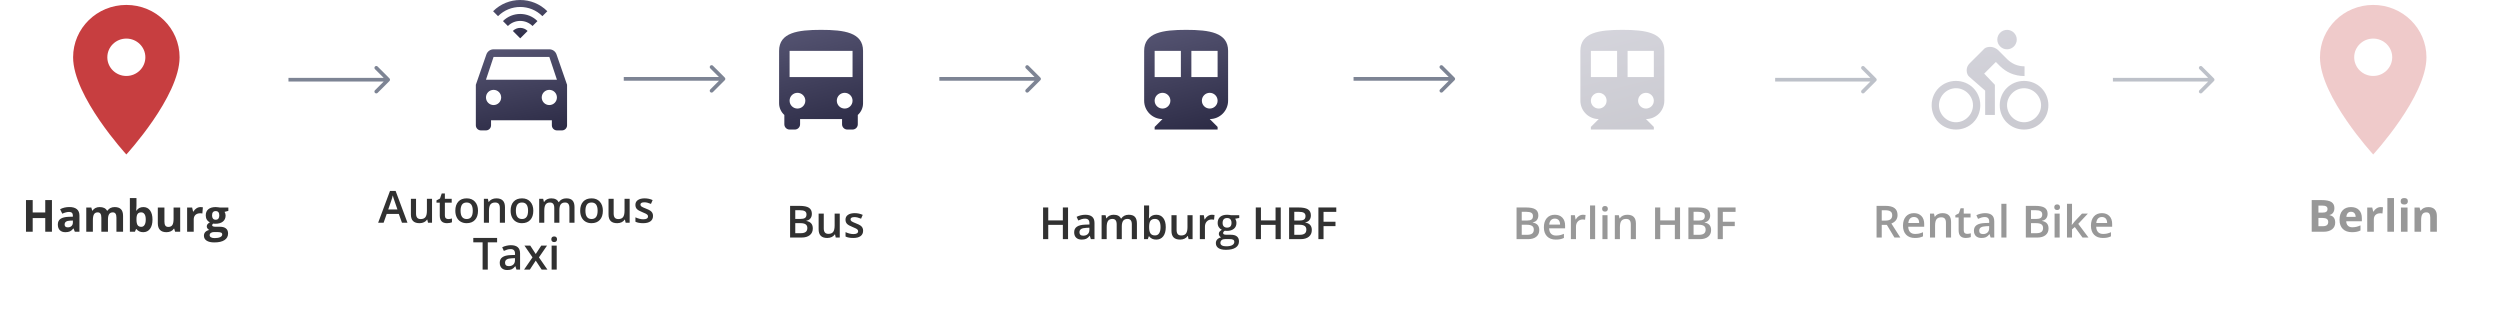 <svg width="1014" height="128" viewBox="0 0 1014 128" fill="none" xmlns="http://www.w3.org/2000/svg">
<g clip-path="url(#clip0)">
<path opacity="0.9" fill-rule="evenodd" clip-rule="evenodd" d="M29.652 23.228C29.652 11.492 39.308 2 51.246 2C63.184 2 72.84 11.492 72.84 23.228C72.84 39.15 51.246 62.652 51.246 62.652C51.246 62.652 29.652 39.15 29.652 23.228ZM43.532 23.229C43.532 27.414 46.987 30.811 51.245 30.811C55.502 30.811 58.957 27.414 58.957 23.229C58.957 19.044 55.502 15.648 51.245 15.648C46.987 15.648 43.532 19.044 43.532 23.229Z" fill="#C12A2C"/>
<path d="M21.068 94H18.352V88.454H13.263V94H10.539V81.15H13.263V86.186H18.352V81.15H21.068V94ZM30.349 94L29.831 92.664H29.76C29.309 93.232 28.843 93.628 28.363 93.851C27.888 94.067 27.267 94.176 26.5 94.176C25.556 94.176 24.812 93.906 24.267 93.367C23.728 92.828 23.459 92.061 23.459 91.064C23.459 90.022 23.822 89.254 24.548 88.762C25.281 88.264 26.382 87.988 27.853 87.936L29.558 87.883V87.452C29.558 86.456 29.048 85.958 28.029 85.958C27.244 85.958 26.321 86.195 25.26 86.67L24.373 84.859C25.503 84.268 26.757 83.972 28.134 83.972C29.453 83.972 30.463 84.259 31.167 84.833C31.87 85.407 32.221 86.28 32.221 87.452V94H30.349ZM29.558 89.447L28.521 89.482C27.742 89.506 27.162 89.647 26.781 89.904C26.4 90.162 26.209 90.555 26.209 91.082C26.209 91.838 26.643 92.216 27.51 92.216C28.131 92.216 28.627 92.037 28.996 91.68C29.371 91.322 29.558 90.848 29.558 90.256V89.447ZM43.788 94H41.107V88.261C41.107 87.552 40.987 87.022 40.747 86.67C40.512 86.312 40.14 86.134 39.63 86.134C38.945 86.134 38.447 86.386 38.136 86.89C37.826 87.394 37.67 88.223 37.67 89.377V94H34.99V84.174H37.038L37.398 85.431H37.547C37.811 84.98 38.192 84.628 38.69 84.376C39.188 84.118 39.759 83.989 40.404 83.989C41.875 83.989 42.871 84.47 43.392 85.431H43.63C43.893 84.974 44.28 84.619 44.79 84.367C45.305 84.115 45.885 83.989 46.53 83.989C47.643 83.989 48.484 84.276 49.052 84.851C49.627 85.419 49.914 86.333 49.914 87.593V94H47.224V88.261C47.224 87.552 47.104 87.022 46.864 86.67C46.63 86.312 46.257 86.134 45.748 86.134C45.091 86.134 44.599 86.368 44.271 86.837C43.949 87.306 43.788 88.05 43.788 89.069V94ZM58.14 83.989C59.3 83.989 60.209 84.443 60.865 85.352C61.521 86.254 61.849 87.493 61.849 89.069C61.849 90.692 61.509 91.949 60.83 92.84C60.156 93.731 59.236 94.176 58.07 94.176C56.916 94.176 56.01 93.757 55.354 92.919H55.169L54.721 94H52.673V80.324H55.354V83.506C55.354 83.91 55.319 84.558 55.249 85.448H55.354C55.981 84.476 56.91 83.989 58.14 83.989ZM57.279 86.134C56.617 86.134 56.133 86.339 55.829 86.749C55.524 87.153 55.366 87.824 55.354 88.762V89.052C55.354 90.106 55.509 90.862 55.82 91.319C56.136 91.776 56.634 92.005 57.314 92.005C57.865 92.005 58.301 91.753 58.624 91.249C58.952 90.739 59.116 90.001 59.116 89.034C59.116 88.067 58.952 87.344 58.624 86.863C58.295 86.377 57.847 86.134 57.279 86.134ZM71.025 94L70.665 92.743H70.524C70.237 93.2 69.83 93.555 69.302 93.807C68.775 94.053 68.174 94.176 67.501 94.176C66.346 94.176 65.476 93.868 64.89 93.253C64.304 92.632 64.011 91.741 64.011 90.581V84.174H66.692V89.913C66.692 90.622 66.818 91.155 67.07 91.513C67.322 91.864 67.723 92.04 68.274 92.04C69.024 92.04 69.566 91.791 69.9 91.293C70.234 90.789 70.401 89.957 70.401 88.797V84.174H73.082V94H71.025ZM81.379 83.989C81.742 83.989 82.043 84.016 82.284 84.068L82.082 86.582C81.865 86.523 81.601 86.494 81.291 86.494C80.435 86.494 79.767 86.714 79.287 87.153C78.812 87.593 78.575 88.208 78.575 88.999V94H75.894V84.174H77.924L78.32 85.826H78.452C78.756 85.275 79.167 84.833 79.682 84.499C80.204 84.159 80.769 83.989 81.379 83.989ZM92.62 84.174V85.536L91.082 85.932C91.363 86.371 91.504 86.863 91.504 87.408C91.504 88.463 91.134 89.286 90.396 89.878C89.664 90.464 88.644 90.757 87.338 90.757L86.854 90.731L86.459 90.686C86.183 90.897 86.046 91.132 86.046 91.39C86.046 91.776 86.538 91.97 87.522 91.97H89.192C90.27 91.97 91.09 92.201 91.653 92.664C92.221 93.127 92.505 93.807 92.505 94.703C92.505 95.852 92.025 96.742 91.064 97.375C90.109 98.008 88.735 98.324 86.942 98.324C85.571 98.324 84.522 98.084 83.796 97.603C83.075 97.129 82.714 96.461 82.714 95.6C82.714 95.008 82.899 94.513 83.268 94.114C83.637 93.716 84.179 93.432 84.894 93.262C84.619 93.144 84.379 92.954 84.173 92.69C83.968 92.421 83.866 92.137 83.866 91.838C83.866 91.463 83.974 91.152 84.191 90.906C84.408 90.654 84.721 90.408 85.131 90.168C84.616 89.945 84.206 89.588 83.901 89.096C83.602 88.603 83.453 88.023 83.453 87.356C83.453 86.283 83.801 85.454 84.499 84.868C85.196 84.282 86.192 83.989 87.487 83.989C87.762 83.989 88.088 84.016 88.463 84.068C88.843 84.115 89.087 84.15 89.192 84.174H92.62ZM85.035 95.389C85.035 95.758 85.21 96.048 85.562 96.259C85.919 96.47 86.418 96.575 87.056 96.575C88.017 96.575 88.77 96.443 89.315 96.18C89.86 95.916 90.132 95.556 90.132 95.099C90.132 94.73 89.971 94.475 89.649 94.334C89.327 94.193 88.829 94.123 88.155 94.123H86.766C86.274 94.123 85.861 94.237 85.527 94.466C85.199 94.7 85.035 95.008 85.035 95.389ZM86.01 87.391C86.01 87.924 86.13 88.346 86.371 88.656C86.617 88.967 86.989 89.122 87.487 89.122C87.991 89.122 88.36 88.967 88.594 88.656C88.829 88.346 88.946 87.924 88.946 87.391C88.946 86.207 88.46 85.615 87.487 85.615C86.502 85.615 86.01 86.207 86.01 87.391Z" fill="#313131"/>
<path fill-rule="evenodd" clip-rule="evenodd" d="M481.092 12.11C471.685 12.11 464.066 13.174 464.066 20.623V40.84C464.066 44.948 467.408 48.289 471.515 48.289L468.323 51.481V52.545H493.86V51.481L490.668 48.289C494.776 48.289 498.117 44.948 498.117 40.84V20.623C498.117 13.174 490.498 12.11 481.092 12.11ZM471.515 44.031C469.749 44.031 468.323 42.605 468.323 40.839C468.323 39.073 469.749 37.647 471.515 37.647C473.281 37.647 474.707 39.073 474.707 40.839C474.707 42.605 473.281 44.031 471.515 44.031ZM468.323 31.262H478.964V20.621H468.323V31.262ZM490.668 44.031C488.902 44.031 487.476 42.605 487.476 40.839C487.476 39.073 488.902 37.647 490.668 37.647C492.435 37.647 493.861 39.073 493.861 40.839C493.861 42.605 492.435 44.031 490.668 44.031ZM483.219 31.262H493.86V20.621H483.219V31.262Z" fill="url(#paint0_linear)"/>
<path d="M433.203 97H431.094V91.208H425.17V97H423.069V84.15H425.17V89.406H431.094V84.15H433.203V97ZM442.449 97L442.036 95.647H441.966C441.497 96.238 441.025 96.643 440.551 96.859C440.076 97.07 439.467 97.176 438.723 97.176C437.768 97.176 437.021 96.918 436.481 96.402C435.948 95.887 435.682 95.157 435.682 94.214C435.682 93.212 436.054 92.456 436.798 91.946C437.542 91.436 438.676 91.158 440.199 91.111L441.878 91.059V90.54C441.878 89.919 441.731 89.456 441.438 89.151C441.151 88.841 440.703 88.686 440.094 88.686C439.596 88.686 439.118 88.759 438.661 88.905C438.204 89.052 437.765 89.225 437.343 89.424L436.675 87.947C437.202 87.672 437.779 87.464 438.406 87.323C439.033 87.177 439.625 87.103 440.182 87.103C441.418 87.103 442.35 87.373 442.977 87.912C443.609 88.451 443.926 89.298 443.926 90.452V97H442.449ZM439.373 95.594C440.123 95.594 440.724 95.386 441.175 94.97C441.632 94.548 441.86 93.959 441.86 93.203V92.359L440.612 92.412C439.64 92.447 438.931 92.611 438.485 92.904C438.046 93.191 437.826 93.634 437.826 94.231C437.826 94.665 437.955 95.002 438.213 95.242C438.471 95.477 438.857 95.594 439.373 95.594ZM455 97H452.926V91.006C452.926 90.262 452.785 89.708 452.504 89.345C452.223 88.976 451.783 88.791 451.186 88.791C450.389 88.791 449.803 89.052 449.428 89.573C449.059 90.089 448.874 90.95 448.874 92.157V97H446.809V87.279H448.426L448.716 88.554H448.821C449.091 88.091 449.48 87.733 449.99 87.481C450.506 87.23 451.071 87.103 451.687 87.103C453.181 87.103 454.171 87.613 454.657 88.633H454.798C455.085 88.152 455.489 87.777 456.011 87.508C456.532 87.238 457.13 87.103 457.804 87.103C458.964 87.103 459.808 87.397 460.335 87.982C460.868 88.568 461.135 89.462 461.135 90.663V97H459.069V91.006C459.069 90.262 458.926 89.708 458.639 89.345C458.357 88.976 457.918 88.791 457.32 88.791C456.518 88.791 455.929 89.043 455.554 89.547C455.185 90.045 455 90.812 455 91.85V97ZM468.983 87.103C470.196 87.103 471.14 87.543 471.813 88.422C472.493 89.301 472.833 90.534 472.833 92.122C472.833 93.716 472.49 94.958 471.805 95.849C471.119 96.733 470.167 97.176 468.948 97.176C467.718 97.176 466.763 96.733 466.083 95.849H465.942L465.564 97H464.018V83.324H466.083V86.576C466.083 86.816 466.071 87.174 466.048 87.648C466.024 88.123 466.007 88.425 465.995 88.554H466.083C466.739 87.587 467.706 87.103 468.983 87.103ZM468.447 88.791C467.615 88.791 467.015 89.037 466.646 89.529C466.282 90.016 466.095 90.833 466.083 91.981V92.122C466.083 93.306 466.271 94.164 466.646 94.697C467.021 95.225 467.633 95.488 468.482 95.488C469.215 95.488 469.769 95.198 470.144 94.618C470.524 94.038 470.715 93.2 470.715 92.105C470.715 89.895 469.959 88.791 468.447 88.791ZM482.088 97L481.798 95.726H481.692C481.405 96.177 480.995 96.531 480.462 96.789C479.935 97.047 479.331 97.176 478.651 97.176C477.474 97.176 476.595 96.883 476.015 96.297C475.435 95.711 475.145 94.823 475.145 93.634V87.279H477.228V93.273C477.228 94.018 477.38 94.577 477.685 94.952C477.989 95.321 478.467 95.506 479.117 95.506C479.984 95.506 480.62 95.248 481.024 94.732C481.435 94.211 481.64 93.341 481.64 92.122V87.279H483.714V97H482.088ZM491.589 87.103C492.005 87.103 492.348 87.133 492.617 87.191L492.415 89.116C492.122 89.046 491.817 89.011 491.501 89.011C490.675 89.011 490.004 89.28 489.488 89.819C488.979 90.358 488.724 91.059 488.724 91.92V97H486.658V87.279H488.275L488.548 88.993H488.653C488.976 88.413 489.395 87.953 489.91 87.613C490.432 87.273 490.991 87.103 491.589 87.103ZM502.637 87.279V88.413L500.976 88.721C501.128 88.926 501.254 89.178 501.354 89.477C501.453 89.775 501.503 90.092 501.503 90.426C501.503 91.428 501.157 92.216 500.466 92.79C499.774 93.364 498.822 93.651 497.609 93.651C497.299 93.651 497.018 93.628 496.766 93.581C496.32 93.856 496.098 94.179 496.098 94.548C496.098 94.77 496.2 94.938 496.405 95.049C496.616 95.16 497 95.216 497.557 95.216H499.253C500.325 95.216 501.14 95.444 501.696 95.901C502.253 96.358 502.531 97.018 502.531 97.879C502.531 98.981 502.077 99.83 501.169 100.428C500.261 101.025 498.948 101.324 497.231 101.324C495.907 101.324 494.896 101.09 494.199 100.621C493.502 100.152 493.153 99.484 493.153 98.617C493.153 98.019 493.341 97.516 493.716 97.106C494.097 96.701 494.627 96.42 495.307 96.262C495.031 96.144 494.803 95.957 494.621 95.699C494.445 95.436 494.357 95.16 494.357 94.873C494.357 94.51 494.46 94.202 494.665 93.95C494.87 93.698 495.175 93.449 495.579 93.203C495.075 92.986 494.665 92.635 494.349 92.148C494.038 91.656 493.883 91.082 493.883 90.426C493.883 89.371 494.214 88.554 494.876 87.974C495.544 87.394 496.493 87.103 497.724 87.103C497.999 87.103 498.286 87.124 498.585 87.165C498.89 87.2 499.118 87.238 499.271 87.279H502.637ZM494.999 98.512C494.999 98.957 495.198 99.3 495.597 99.54C496.001 99.78 496.566 99.9 497.293 99.9C498.418 99.9 499.256 99.739 499.807 99.417C500.357 99.095 500.633 98.667 500.633 98.134C500.633 97.712 500.48 97.41 500.176 97.228C499.877 97.053 499.317 96.965 498.497 96.965H496.933C496.341 96.965 495.869 97.103 495.518 97.378C495.172 97.659 494.999 98.037 494.999 98.512ZM495.887 90.426C495.887 91.035 496.042 91.504 496.353 91.832C496.669 92.16 497.12 92.324 497.706 92.324C498.901 92.324 499.499 91.686 499.499 90.408C499.499 89.775 499.35 89.289 499.051 88.949C498.758 88.603 498.31 88.431 497.706 88.431C497.108 88.431 496.654 88.601 496.344 88.94C496.039 89.28 495.887 89.775 495.887 90.426ZM519.477 97H517.367V91.208H511.443V97H509.343V84.15H511.443V89.406H517.367V84.15H519.477V97ZM522.86 84.15H526.675C528.444 84.15 529.722 84.408 530.507 84.924C531.298 85.439 531.693 86.254 531.693 87.367C531.693 88.117 531.5 88.741 531.113 89.239C530.727 89.737 530.17 90.051 529.443 90.18V90.268C530.346 90.438 531.008 90.774 531.43 91.278C531.857 91.776 532.071 92.453 532.071 93.309C532.071 94.463 531.667 95.368 530.858 96.024C530.056 96.675 528.937 97 527.501 97H522.86V84.15ZM524.961 89.459H526.982C527.861 89.459 528.503 89.321 528.907 89.046C529.312 88.765 529.514 88.29 529.514 87.622C529.514 87.019 529.294 86.582 528.854 86.312C528.421 86.043 527.729 85.908 526.78 85.908H524.961V89.459ZM524.961 91.164V95.233H527.193C528.072 95.233 528.734 95.066 529.18 94.732C529.631 94.393 529.856 93.859 529.856 93.133C529.856 92.465 529.628 91.97 529.171 91.647C528.714 91.325 528.02 91.164 527.088 91.164H524.961ZM536.826 97H534.743V84.15H541.994V85.926H536.826V89.942H541.669V91.727H536.826V97Z" fill="#313131"/>
<g opacity="0.5">
<path opacity="0.5" fill-rule="evenodd" clip-rule="evenodd" d="M658.025 12.11C648.619 12.11 641 13.174 641 20.623V40.84C641 44.948 644.341 48.289 648.449 48.289L645.256 51.481V52.545H670.794V51.481L667.602 48.289C671.709 48.289 675.05 44.948 675.05 40.84V20.623C675.05 13.174 667.432 12.11 658.025 12.11ZM648.449 44.031C646.682 44.031 645.257 42.605 645.257 40.839C645.257 39.073 646.682 37.647 648.449 37.647C650.215 37.647 651.641 39.073 651.641 40.839C651.641 42.605 650.215 44.031 648.449 44.031ZM645.257 31.262H655.897V20.621H645.257V31.262ZM667.602 44.031C665.836 44.031 664.41 42.605 664.41 40.839C664.41 39.073 665.836 37.647 667.602 37.647C669.369 37.647 670.794 39.073 670.794 40.839C670.794 42.605 669.369 44.031 667.602 44.031ZM660.153 31.262H670.794V20.621H660.153V31.262Z" fill="url(#paint1_linear)"/>
<path d="M615.116 84.15H618.931C620.7 84.15 621.978 84.408 622.763 84.924C623.554 85.439 623.949 86.254 623.949 87.367C623.949 88.117 623.756 88.741 623.369 89.239C622.982 89.737 622.426 90.051 621.699 90.18V90.268C622.602 90.438 623.264 90.774 623.686 91.278C624.113 91.776 624.327 92.453 624.327 93.309C624.327 94.463 623.923 95.368 623.114 96.024C622.312 96.675 621.192 97 619.757 97H615.116V84.15ZM617.217 89.459H619.238C620.117 89.459 620.759 89.321 621.163 89.046C621.567 88.765 621.77 88.29 621.77 87.622C621.77 87.019 621.55 86.582 621.11 86.312C620.677 86.043 619.985 85.908 619.036 85.908H617.217V89.459ZM617.217 91.164V95.233H619.449C620.328 95.233 620.99 95.066 621.436 94.732C621.887 94.393 622.112 93.859 622.112 93.133C622.112 92.465 621.884 91.97 621.427 91.647C620.97 91.325 620.275 91.164 619.344 91.164H617.217ZM631.024 97.176C629.513 97.176 628.329 96.736 627.474 95.857C626.624 94.973 626.199 93.757 626.199 92.21C626.199 90.622 626.595 89.374 627.386 88.466C628.177 87.558 629.264 87.103 630.646 87.103C631.93 87.103 632.943 87.493 633.688 88.272C634.432 89.052 634.804 90.124 634.804 91.489V92.606H628.326C628.355 93.549 628.61 94.275 629.091 94.785C629.571 95.289 630.248 95.541 631.121 95.541C631.695 95.541 632.229 95.488 632.721 95.383C633.219 95.272 633.752 95.09 634.32 94.838V96.517C633.816 96.757 633.307 96.927 632.791 97.026C632.275 97.126 631.687 97.176 631.024 97.176ZM630.646 88.668C629.99 88.668 629.463 88.876 629.064 89.292C628.672 89.708 628.438 90.314 628.361 91.111H632.773C632.762 90.309 632.568 89.702 632.193 89.292C631.818 88.876 631.303 88.668 630.646 88.668ZM642.081 87.103C642.497 87.103 642.84 87.133 643.109 87.191L642.907 89.116C642.614 89.046 642.31 89.011 641.993 89.011C641.167 89.011 640.496 89.28 639.98 89.819C639.471 90.358 639.216 91.059 639.216 91.92V97H637.15V87.279H638.768L639.04 88.993H639.146C639.468 88.413 639.887 87.953 640.402 87.613C640.924 87.273 641.483 87.103 642.081 87.103ZM646.985 97H644.92V83.324H646.985V97ZM652.013 97H649.947V87.279H652.013V97ZM649.824 84.704C649.824 84.335 649.924 84.051 650.123 83.852C650.328 83.652 650.618 83.553 650.993 83.553C651.356 83.553 651.638 83.652 651.837 83.852C652.042 84.051 652.145 84.335 652.145 84.704C652.145 85.056 652.042 85.334 651.837 85.539C651.638 85.738 651.356 85.838 650.993 85.838C650.618 85.838 650.328 85.738 650.123 85.539C649.924 85.334 649.824 85.056 649.824 84.704ZM663.526 97H661.452V91.023C661.452 90.273 661.3 89.714 660.995 89.345C660.696 88.976 660.219 88.791 659.562 88.791C658.689 88.791 658.051 89.049 657.646 89.564C657.242 90.08 657.04 90.944 657.04 92.157V97H654.975V87.279H656.592L656.882 88.554H656.987C657.28 88.091 657.696 87.733 658.235 87.481C658.774 87.23 659.372 87.103 660.028 87.103C662.36 87.103 663.526 88.29 663.526 90.663V97ZM681.43 97H679.32V91.208H673.396V97H671.296V84.15H673.396V89.406H679.32V84.15H681.43V97ZM684.813 84.15H688.628C690.397 84.15 691.675 84.408 692.46 84.924C693.251 85.439 693.646 86.254 693.646 87.367C693.646 88.117 693.453 88.741 693.066 89.239C692.68 89.737 692.123 90.051 691.396 90.18V90.268C692.299 90.438 692.961 90.774 693.383 91.278C693.811 91.776 694.024 92.453 694.024 93.309C694.024 94.463 693.62 95.368 692.812 96.024C692.009 96.675 690.89 97 689.454 97H684.813V84.15ZM686.914 89.459H688.936C689.814 89.459 690.456 89.321 690.86 89.046C691.265 88.765 691.467 88.29 691.467 87.622C691.467 87.019 691.247 86.582 690.808 86.312C690.374 86.043 689.683 85.908 688.733 85.908H686.914V89.459ZM686.914 91.164V95.233H689.146C690.025 95.233 690.688 95.066 691.133 94.732C691.584 94.393 691.81 93.859 691.81 93.133C691.81 92.465 691.581 91.97 691.124 91.647C690.667 91.325 689.973 91.164 689.041 91.164H686.914ZM698.779 97H696.696V84.15H703.947V85.926H698.779V89.942H703.622V91.727H698.779V97Z" fill="#313131"/>
</g>
<g opacity="0.5">
<path opacity="0.5" fill-rule="evenodd" clip-rule="evenodd" d="M817.998 16.054C817.998 18.223 816.223 19.998 814.053 19.998C811.883 19.998 810.108 18.223 810.108 16.054C810.108 13.884 811.883 12.109 814.053 12.109C816.223 12.109 817.998 13.884 817.998 16.054ZM783.48 42.682C783.48 37.159 787.82 32.82 793.342 32.82C798.865 32.82 803.205 37.159 803.205 42.682C803.205 48.205 798.865 52.544 793.342 52.544C787.82 52.544 783.48 48.205 783.48 42.682ZM793.343 49.584C789.595 49.584 786.439 46.428 786.439 42.681C786.439 38.933 789.595 35.778 793.343 35.778C797.09 35.778 800.246 38.933 800.246 42.681C800.246 46.428 797.09 49.584 793.343 49.584ZM809.517 25.128L804.783 29.861L809.122 34.398V46.627H805.177V36.765L798.866 31.242C798.077 30.65 797.682 29.664 797.682 28.481C797.682 27.495 798.077 26.508 798.866 25.719L804.388 20.197C804.98 19.408 805.966 19.013 807.15 19.013C808.333 19.013 809.319 19.408 810.306 20.197L814.053 23.944C815.828 25.719 818.195 26.903 821.154 26.903V30.848C817.012 30.848 813.659 29.27 811.095 26.706L809.517 25.128ZM820.957 32.82C815.435 32.82 811.095 37.159 811.095 42.682C811.095 48.205 815.435 52.544 820.957 52.544C826.48 52.544 830.819 48.205 830.819 42.682C830.819 37.159 826.48 32.82 820.957 32.82ZM814.053 42.681C814.053 46.428 817.209 49.584 820.956 49.584C824.704 49.584 827.86 46.428 827.86 42.681C827.86 38.933 824.704 35.778 820.956 35.778C817.209 35.778 814.053 38.933 814.053 42.681Z" fill="url(#paint2_linear)"/>
<path d="M763.236 89.475H764.695C765.674 89.475 766.383 89.293 766.822 88.93C767.262 88.566 767.481 88.027 767.481 87.312C767.481 86.586 767.244 86.064 766.77 85.748C766.295 85.432 765.58 85.273 764.625 85.273H763.236V89.475ZM763.236 91.215V96.348H761.136V83.498H764.766C766.424 83.498 767.651 83.809 768.448 84.43C769.245 85.051 769.644 85.988 769.644 87.242C769.644 88.842 768.812 89.981 767.147 90.661L770.777 96.348H768.387L765.311 91.215H763.236ZM776.675 96.523C775.163 96.523 773.979 96.084 773.124 95.205C772.274 94.32 771.85 93.105 771.85 91.558C771.85 89.97 772.245 88.722 773.036 87.814C773.827 86.905 774.914 86.451 776.297 86.451C777.58 86.451 778.594 86.841 779.338 87.62C780.082 88.399 780.454 89.472 780.454 90.837V91.953H773.977C774.006 92.897 774.261 93.623 774.741 94.133C775.222 94.637 775.898 94.889 776.771 94.889C777.346 94.889 777.879 94.836 778.371 94.731C778.869 94.619 779.402 94.438 779.971 94.186V95.864C779.467 96.105 778.957 96.274 778.441 96.374C777.926 96.474 777.337 96.523 776.675 96.523ZM776.297 88.016C775.641 88.016 775.113 88.224 774.715 88.64C774.322 89.056 774.088 89.662 774.012 90.459H778.424C778.412 89.656 778.219 89.05 777.844 88.64C777.469 88.224 776.953 88.016 776.297 88.016ZM791.353 96.348H789.278V90.371C789.278 89.621 789.126 89.061 788.821 88.692C788.522 88.323 788.045 88.139 787.389 88.139C786.516 88.139 785.877 88.397 785.473 88.912C785.068 89.428 784.866 90.292 784.866 91.505V96.348H782.801V86.627H784.418L784.708 87.901H784.813C785.106 87.439 785.522 87.081 786.062 86.829C786.601 86.577 787.198 86.451 787.854 86.451C790.187 86.451 791.353 87.638 791.353 90.011V96.348ZM797.848 94.853C798.352 94.853 798.855 94.774 799.359 94.616V96.172C799.131 96.272 798.835 96.353 798.472 96.418C798.114 96.488 797.742 96.523 797.355 96.523C795.398 96.523 794.42 95.492 794.42 93.43V88.191H793.093V87.277L794.517 86.522L795.22 84.465H796.494V86.627H799.263V88.191H796.494V93.394C796.494 93.893 796.617 94.262 796.863 94.502C797.115 94.736 797.443 94.853 797.848 94.853ZM807.393 96.348L806.979 94.994H806.909C806.44 95.586 805.969 95.99 805.494 96.207C805.02 96.418 804.41 96.523 803.666 96.523C802.711 96.523 801.964 96.266 801.425 95.75C800.892 95.234 800.625 94.505 800.625 93.561C800.625 92.56 800.997 91.804 801.741 91.294C802.485 90.784 803.619 90.506 805.143 90.459L806.821 90.406V89.888C806.821 89.267 806.675 88.804 806.382 88.499C806.095 88.189 805.646 88.033 805.037 88.033C804.539 88.033 804.062 88.106 803.604 88.253C803.147 88.399 802.708 88.572 802.286 88.772L801.618 87.295C802.146 87.019 802.723 86.811 803.35 86.671C803.977 86.524 804.568 86.451 805.125 86.451C806.361 86.451 807.293 86.721 807.92 87.26C808.553 87.799 808.869 88.645 808.869 89.8V96.348H807.393ZM804.316 94.941C805.066 94.941 805.667 94.733 806.118 94.317C806.575 93.895 806.804 93.307 806.804 92.551V91.707L805.556 91.76C804.583 91.795 803.874 91.959 803.429 92.252C802.989 92.539 802.77 92.981 802.77 93.579C802.77 94.013 802.898 94.35 803.156 94.59C803.414 94.824 803.801 94.941 804.316 94.941ZM813.817 96.348H811.752V82.672H813.817V96.348ZM821.675 83.498H825.489C827.259 83.498 828.536 83.756 829.321 84.272C830.112 84.787 830.508 85.602 830.508 86.715C830.508 87.465 830.314 88.089 829.928 88.587C829.541 89.085 828.984 89.398 828.258 89.527V89.615C829.16 89.785 829.822 90.122 830.244 90.626C830.672 91.124 830.886 91.801 830.886 92.656C830.886 93.811 830.481 94.716 829.673 95.372C828.87 96.022 827.751 96.348 826.315 96.348H821.675V83.498ZM823.775 88.807H825.797C826.676 88.807 827.317 88.669 827.722 88.394C828.126 88.112 828.328 87.638 828.328 86.97C828.328 86.366 828.108 85.93 827.669 85.66C827.235 85.391 826.544 85.256 825.595 85.256H823.775V88.807ZM823.775 90.512V94.581H826.008C826.887 94.581 827.549 94.414 827.994 94.08C828.445 93.74 828.671 93.207 828.671 92.481C828.671 91.812 828.442 91.317 827.985 90.995C827.528 90.673 826.834 90.512 825.902 90.512H823.775ZM835.403 96.348H833.338V86.627H835.403V96.348ZM833.215 84.052C833.215 83.683 833.314 83.398 833.514 83.199C833.719 83 834.009 82.9 834.384 82.9C834.747 82.9 835.028 83 835.228 83.199C835.433 83.398 835.535 83.683 835.535 84.052C835.535 84.403 835.433 84.682 835.228 84.887C835.028 85.086 834.747 85.186 834.384 85.186C834.009 85.186 833.719 85.086 833.514 84.887C833.314 84.682 833.215 84.403 833.215 84.052ZM840.36 91.215L841.529 89.756L844.465 86.627H846.847L842.936 90.802L847.093 96.348H844.667L841.547 92.085L840.413 93.017V96.348H838.365V82.672H840.413V89.343L840.308 91.215H840.36ZM852.911 96.523C851.399 96.523 850.216 96.084 849.36 95.205C848.511 94.32 848.086 93.105 848.086 91.558C848.086 89.97 848.481 88.722 849.272 87.814C850.063 86.905 851.15 86.451 852.533 86.451C853.816 86.451 854.83 86.841 855.574 87.62C856.318 88.399 856.69 89.472 856.69 90.837V91.953H850.213C850.242 92.897 850.497 93.623 850.978 94.133C851.458 94.637 852.135 94.889 853.008 94.889C853.582 94.889 854.115 94.836 854.607 94.731C855.105 94.619 855.639 94.438 856.207 94.186V95.864C855.703 96.105 855.193 96.274 854.678 96.374C854.162 96.474 853.573 96.523 852.911 96.523ZM852.533 88.016C851.877 88.016 851.35 88.224 850.951 88.64C850.559 89.056 850.324 89.662 850.248 90.459H854.66C854.648 89.656 854.455 89.05 854.08 88.64C853.705 88.224 853.189 88.016 852.533 88.016Z" fill="#313131"/>
</g>
<g opacity="0.5">
<path opacity="0.5" fill-rule="evenodd" clip-rule="evenodd" d="M940.979 23.228C940.979 11.492 950.634 2 962.572 2C974.511 2 984.166 11.492 984.166 23.228C984.166 39.15 962.572 62.652 962.572 62.652C962.572 62.652 940.979 39.15 940.979 23.228ZM954.859 23.229C954.859 27.414 958.314 30.811 962.571 30.811C966.828 30.811 970.283 27.414 970.283 23.229C970.283 19.044 966.828 15.648 962.571 15.648C958.314 15.648 954.859 19.044 954.859 23.229Z" fill="#C12A2C"/>
<path d="M937.629 81.15H941.628C943.451 81.15 944.772 81.411 945.592 81.933C946.419 82.448 946.832 83.272 946.832 84.402C946.832 85.17 946.65 85.8 946.287 86.292C945.929 86.784 945.452 87.08 944.854 87.18V87.268C945.669 87.449 946.254 87.789 946.612 88.287C946.975 88.785 947.157 89.447 947.157 90.273C947.157 91.445 946.732 92.359 945.882 93.016C945.039 93.672 943.89 94 942.437 94H937.629V81.15ZM940.354 86.239H941.936C942.674 86.239 943.208 86.125 943.536 85.897C943.87 85.668 944.037 85.29 944.037 84.763C944.037 84.27 943.855 83.919 943.492 83.708C943.134 83.491 942.566 83.383 941.787 83.383H940.354V86.239ZM940.354 88.401V91.75H942.129C942.879 91.75 943.433 91.606 943.791 91.319C944.148 91.032 944.327 90.593 944.327 90.001C944.327 88.935 943.565 88.401 942.042 88.401H940.354ZM953.582 85.897C953.013 85.897 952.568 86.078 952.246 86.441C951.923 86.799 951.739 87.309 951.692 87.971H955.454C955.442 87.309 955.269 86.799 954.935 86.441C954.601 86.078 954.15 85.897 953.582 85.897ZM953.96 94.176C952.378 94.176 951.141 93.739 950.251 92.866C949.36 91.993 948.915 90.757 948.915 89.157C948.915 87.511 949.325 86.239 950.145 85.343C950.971 84.44 952.111 83.989 953.564 83.989C954.953 83.989 956.034 84.385 956.807 85.176C957.581 85.967 957.967 87.06 957.967 88.454V89.755H951.63C951.66 90.517 951.885 91.111 952.307 91.539C952.729 91.967 953.321 92.181 954.083 92.181C954.674 92.181 955.234 92.119 955.761 91.996C956.289 91.873 956.839 91.677 957.414 91.407V93.481C956.945 93.716 956.444 93.889 955.911 94C955.378 94.117 954.727 94.176 953.96 94.176ZM965.631 83.989C965.995 83.989 966.296 84.016 966.537 84.068L966.335 86.582C966.118 86.523 965.854 86.494 965.544 86.494C964.688 86.494 964.02 86.714 963.54 87.153C963.065 87.593 962.828 88.208 962.828 88.999V94H960.147V84.174H962.177L962.573 85.826H962.705C963.009 85.275 963.419 84.833 963.935 84.499C964.457 84.159 965.022 83.989 965.631 83.989ZM971.002 94H968.321V80.324H971.002V94ZM973.709 81.634C973.709 80.761 974.195 80.324 975.168 80.324C976.14 80.324 976.627 80.761 976.627 81.634C976.627 82.05 976.503 82.375 976.257 82.609C976.017 82.838 975.654 82.952 975.168 82.952C974.195 82.952 973.709 82.513 973.709 81.634ZM976.503 94H973.823V84.174H976.503V94ZM988.395 94H985.714V88.261C985.714 87.552 985.588 87.022 985.336 86.67C985.085 86.312 984.683 86.134 984.132 86.134C983.382 86.134 982.84 86.386 982.506 86.89C982.172 87.388 982.005 88.217 982.005 89.377V94H979.325V84.174H981.373L981.733 85.431H981.882C982.181 84.956 982.591 84.599 983.113 84.358C983.64 84.112 984.238 83.989 984.906 83.989C986.048 83.989 986.916 84.3 987.507 84.921C988.099 85.536 988.395 86.427 988.395 87.593V94Z" fill="#313131"/>
</g>
<path d="M320.461 83.499H324.275C326.045 83.499 327.322 83.756 328.107 84.272C328.898 84.788 329.294 85.602 329.294 86.715C329.294 87.465 329.101 88.089 328.714 88.587C328.327 89.085 327.771 89.399 327.044 89.528V89.616C327.946 89.786 328.608 90.123 329.03 90.626C329.458 91.124 329.672 91.801 329.672 92.657C329.672 93.811 329.268 94.716 328.459 95.373C327.656 96.023 326.537 96.348 325.102 96.348H320.461V83.499ZM322.562 88.807H324.583C325.462 88.807 326.104 88.669 326.508 88.394C326.912 88.113 327.114 87.638 327.114 86.97C327.114 86.367 326.895 85.93 326.455 85.661C326.021 85.391 325.33 85.256 324.381 85.256H322.562V88.807ZM322.562 90.512V94.582H324.794C325.673 94.582 326.335 94.415 326.78 94.081C327.231 93.741 327.457 93.207 327.457 92.481C327.457 91.813 327.229 91.318 326.771 90.996C326.314 90.673 325.62 90.512 324.688 90.512H322.562ZM338.979 96.348L338.689 95.074H338.584C338.297 95.525 337.887 95.879 337.354 96.137C336.826 96.395 336.223 96.524 335.543 96.524C334.365 96.524 333.486 96.231 332.906 95.645C332.326 95.059 332.036 94.171 332.036 92.982V86.627H334.119V92.622C334.119 93.366 334.271 93.925 334.576 94.3C334.881 94.669 335.358 94.854 336.009 94.854C336.876 94.854 337.512 94.596 337.916 94.081C338.326 93.559 338.531 92.689 338.531 91.47V86.627H340.605V96.348H338.979ZM350.08 93.58C350.08 94.529 349.734 95.258 349.043 95.768C348.352 96.272 347.361 96.524 346.072 96.524C344.777 96.524 343.737 96.328 342.952 95.935V94.151C344.095 94.678 345.158 94.942 346.143 94.942C347.414 94.942 348.05 94.558 348.05 93.79C348.05 93.544 347.979 93.339 347.839 93.175C347.698 93.011 347.467 92.841 347.145 92.665C346.822 92.49 346.374 92.29 345.8 92.068C344.681 91.634 343.922 91.201 343.523 90.767C343.131 90.334 342.935 89.771 342.935 89.08C342.935 88.248 343.269 87.603 343.937 87.146C344.61 86.683 345.524 86.452 346.679 86.452C347.821 86.452 348.902 86.683 349.922 87.146L349.254 88.702C348.205 88.268 347.323 88.051 346.608 88.051C345.519 88.051 344.974 88.362 344.974 88.983C344.974 89.288 345.114 89.545 345.396 89.756C345.683 89.967 346.304 90.257 347.259 90.626C348.062 90.937 348.645 91.221 349.008 91.479C349.371 91.737 349.641 92.036 349.816 92.376C349.992 92.71 350.08 93.111 350.08 93.58Z" fill="#313131"/>
<path fill-rule="evenodd" clip-rule="evenodd" d="M318.128 46.629C316.83 45.458 316 43.777 316 41.904V20.623C316 13.174 323.619 12.11 333.025 12.11C342.432 12.11 350.05 13.174 350.05 20.623V41.904C350.05 43.777 349.22 45.458 347.922 46.629V50.417C347.922 51.587 346.965 52.545 345.794 52.545H343.666C342.495 52.545 341.538 51.587 341.538 50.417V48.289H324.513V50.417C324.513 51.587 323.555 52.545 322.384 52.545H320.256C319.086 52.545 318.128 51.587 318.128 50.417V46.629ZM320.257 40.839C320.257 42.605 321.683 44.031 323.449 44.031C325.215 44.031 326.641 42.605 326.641 40.839C326.641 39.073 325.215 37.647 323.449 37.647C321.683 37.647 320.257 39.073 320.257 40.839ZM342.602 44.031C340.836 44.031 339.41 42.605 339.41 40.839C339.41 39.073 340.836 37.647 342.602 37.647C344.369 37.647 345.795 39.073 345.795 40.839C345.795 42.605 344.369 44.031 342.602 44.031ZM320.257 31.262H345.795V20.621H320.257V31.262Z" fill="url(#paint3_linear)"/>
<path d="M157.969 32.861C158.265 32.566 158.265 32.087 157.969 31.792L153.158 26.98C152.863 26.685 152.384 26.685 152.089 26.98C151.794 27.276 151.794 27.754 152.089 28.05L156.366 32.326L152.089 36.603C151.794 36.898 151.794 37.377 152.089 37.672C152.384 37.967 152.863 37.967 153.158 37.672L157.969 32.861ZM117 33.082H157.435V31.57H117V33.082Z" fill="#7D8494"/>
<path d="M293.969 32.535C294.265 32.239 294.265 31.761 293.969 31.465L289.158 26.654C288.863 26.359 288.384 26.359 288.089 26.654C287.794 26.95 287.794 27.428 288.089 27.723L292.366 32L288.089 36.277C287.794 36.572 287.794 37.05 288.089 37.346C288.384 37.641 288.863 37.641 289.158 37.346L293.969 32.535ZM253 32.756H293.435V31.244H253V32.756Z" fill="#7D8494"/>
<path d="M421.969 32.535C422.265 32.239 422.265 31.761 421.969 31.465L417.158 26.654C416.863 26.359 416.384 26.359 416.089 26.654C415.794 26.95 415.794 27.428 416.089 27.723L420.366 32L416.089 36.277C415.794 36.572 415.794 37.05 416.089 37.346C416.384 37.641 416.863 37.641 417.158 37.346L421.969 32.535ZM381 32.756H421.435V31.244H381V32.756Z" fill="#7D8494"/>
<path d="M589.969 32.535C590.265 32.239 590.265 31.761 589.969 31.465L585.158 26.654C584.863 26.359 584.384 26.359 584.089 26.654C583.794 26.95 583.794 27.428 584.089 27.723L588.366 32L584.089 36.277C583.794 36.572 583.794 37.05 584.089 37.346C584.384 37.641 584.863 37.641 585.158 37.346L589.969 32.535ZM549 32.756H589.435V31.244H549V32.756Z" fill="#7D8494"/>
<path opacity="0.5" d="M760.969 32.861C761.265 32.566 761.265 32.087 760.969 31.792L756.158 26.98C755.863 26.685 755.384 26.685 755.089 26.98C754.794 27.276 754.794 27.754 755.089 28.05L759.366 32.326L755.089 36.603C754.794 36.898 754.794 37.377 755.089 37.672C755.384 37.967 755.863 37.967 756.158 37.672L760.969 32.861ZM720 33.082H760.435V31.57H720V33.082Z" fill="#7D8494"/>
<path opacity="0.5" d="M897.969 32.861C898.265 32.566 898.265 32.087 897.969 31.792L893.158 26.98C892.863 26.685 892.384 26.685 892.089 26.98C891.794 27.276 891.794 27.754 892.089 28.05L896.366 32.326L892.089 36.603C891.794 36.898 891.794 37.377 892.089 37.672C892.384 37.967 892.863 37.967 893.158 37.672L897.969 32.861ZM857 33.082H897.435V31.57H857V33.082Z" fill="#7D8494"/>
<path d="M163.041 90.348L161.758 86.779H156.845L155.588 90.348H153.373L158.181 77.446H160.466L165.273 90.348H163.041ZM161.204 84.969L160 81.471C159.912 81.237 159.789 80.867 159.631 80.364C159.479 79.86 159.373 79.49 159.314 79.256C159.156 79.977 158.925 80.765 158.62 81.62L157.46 84.969H161.204ZM173.605 90.348L173.315 89.073H173.21C172.923 89.525 172.513 89.879 171.979 90.137C171.452 90.395 170.849 90.524 170.169 90.524C168.991 90.524 168.112 90.231 167.532 89.645C166.952 89.059 166.662 88.171 166.662 86.982V80.627H168.745V86.621C168.745 87.365 168.897 87.925 169.202 88.3C169.507 88.669 169.984 88.854 170.635 88.854C171.502 88.854 172.138 88.596 172.542 88.08C172.952 87.559 173.157 86.689 173.157 85.47V80.627H175.231V90.348H173.605ZM181.797 88.854C182.301 88.854 182.805 88.775 183.309 88.617V90.172C183.08 90.272 182.784 90.354 182.421 90.418C182.063 90.489 181.691 90.524 181.305 90.524C179.348 90.524 178.369 89.492 178.369 87.43V82.192H177.042V81.278L178.466 80.522L179.169 78.465H180.443V80.627H183.212V82.192H180.443V87.395C180.443 87.893 180.566 88.262 180.812 88.502C181.064 88.737 181.393 88.854 181.797 88.854ZM193.882 85.47C193.882 87.058 193.475 88.297 192.66 89.188C191.846 90.078 190.712 90.524 189.259 90.524C188.351 90.524 187.548 90.319 186.851 89.908C186.153 89.498 185.617 88.909 185.242 88.142C184.867 87.374 184.68 86.484 184.68 85.47C184.68 83.894 185.084 82.663 185.893 81.779C186.701 80.894 187.841 80.451 189.312 80.451C190.718 80.451 191.831 80.906 192.651 81.814C193.472 82.716 193.882 83.935 193.882 85.47ZM186.807 85.47C186.807 87.714 187.636 88.836 189.294 88.836C190.935 88.836 191.755 87.714 191.755 85.47C191.755 83.249 190.929 82.139 189.276 82.139C188.409 82.139 187.779 82.426 187.387 83C187 83.575 186.807 84.398 186.807 85.47ZM204.815 90.348H202.741V84.371C202.741 83.621 202.589 83.062 202.284 82.693C201.985 82.323 201.508 82.139 200.852 82.139C199.979 82.139 199.34 82.397 198.936 82.912C198.531 83.428 198.329 84.292 198.329 85.505V90.348H196.264V80.627H197.881L198.171 81.902H198.276C198.569 81.439 198.985 81.081 199.524 80.829C200.063 80.577 200.661 80.451 201.317 80.451C203.649 80.451 204.815 81.638 204.815 84.011V90.348ZM216.312 85.47C216.312 87.058 215.904 88.297 215.09 89.188C214.275 90.078 213.142 90.524 211.688 90.524C210.78 90.524 209.978 90.319 209.28 89.908C208.583 89.498 208.047 88.909 207.672 88.142C207.297 87.374 207.109 86.484 207.109 85.47C207.109 83.894 207.514 82.663 208.322 81.779C209.131 80.894 210.271 80.451 211.741 80.451C213.147 80.451 214.261 80.906 215.081 81.814C215.901 82.716 216.312 83.935 216.312 85.47ZM209.236 85.47C209.236 87.714 210.065 88.836 211.724 88.836C213.364 88.836 214.185 87.714 214.185 85.47C214.185 83.249 213.358 82.139 211.706 82.139C210.839 82.139 210.209 82.426 209.816 83C209.43 83.575 209.236 84.398 209.236 85.47ZM226.885 90.348H224.811V84.354C224.811 83.61 224.67 83.056 224.389 82.693C224.107 82.323 223.668 82.139 223.07 82.139C222.273 82.139 221.688 82.4 221.312 82.921C220.943 83.437 220.759 84.298 220.759 85.505V90.348H218.693V80.627H220.311L220.601 81.902H220.706C220.976 81.439 221.365 81.081 221.875 80.829C222.391 80.577 222.956 80.451 223.571 80.451C225.065 80.451 226.056 80.961 226.542 81.981H226.683C226.97 81.5 227.374 81.125 227.896 80.856C228.417 80.586 229.015 80.451 229.688 80.451C230.849 80.451 231.692 80.744 232.22 81.33C232.753 81.916 233.02 82.81 233.02 84.011V90.348H230.954V84.354C230.954 83.61 230.811 83.056 230.523 82.693C230.242 82.323 229.803 82.139 229.205 82.139C228.402 82.139 227.813 82.391 227.438 82.895C227.069 83.393 226.885 84.16 226.885 85.198V90.348ZM244.524 85.47C244.524 87.058 244.117 88.297 243.303 89.188C242.488 90.078 241.354 90.524 239.901 90.524C238.993 90.524 238.19 90.319 237.493 89.908C236.796 89.498 236.26 88.909 235.885 88.142C235.51 87.374 235.322 86.484 235.322 85.47C235.322 83.894 235.727 82.663 236.535 81.779C237.344 80.894 238.483 80.451 239.954 80.451C241.36 80.451 242.474 80.906 243.294 81.814C244.114 82.716 244.524 83.935 244.524 85.47ZM237.449 85.47C237.449 87.714 238.278 88.836 239.937 88.836C241.577 88.836 242.397 87.714 242.397 85.47C242.397 83.249 241.571 82.139 239.919 82.139C239.052 82.139 238.422 82.426 238.029 83C237.643 83.575 237.449 84.398 237.449 85.47ZM253.762 90.348L253.472 89.073H253.366C253.079 89.525 252.669 89.879 252.136 90.137C251.608 90.395 251.005 90.524 250.325 90.524C249.147 90.524 248.269 90.231 247.688 89.645C247.108 89.059 246.818 88.171 246.818 86.982V80.627H248.901V86.621C248.901 87.365 249.054 87.925 249.358 88.3C249.663 88.669 250.141 88.854 250.791 88.854C251.658 88.854 252.294 88.596 252.698 88.08C253.108 87.559 253.313 86.689 253.313 85.47V80.627H255.388V90.348H253.762ZM264.862 87.579C264.862 88.529 264.517 89.258 263.825 89.768C263.134 90.272 262.144 90.524 260.854 90.524C259.56 90.524 258.52 90.327 257.734 89.935V88.151C258.877 88.678 259.94 88.942 260.925 88.942C262.196 88.942 262.832 88.558 262.832 87.79C262.832 87.544 262.762 87.339 262.621 87.175C262.48 87.011 262.249 86.841 261.927 86.665C261.604 86.49 261.156 86.29 260.582 86.068C259.463 85.634 258.704 85.2 258.306 84.767C257.913 84.333 257.717 83.771 257.717 83.079C257.717 82.247 258.051 81.603 258.719 81.146C259.393 80.683 260.307 80.451 261.461 80.451C262.604 80.451 263.685 80.683 264.704 81.146L264.036 82.701C262.987 82.268 262.105 82.051 261.391 82.051C260.301 82.051 259.756 82.362 259.756 82.983C259.756 83.287 259.896 83.545 260.178 83.756C260.465 83.967 261.086 84.257 262.041 84.626C262.844 84.937 263.427 85.221 263.79 85.479C264.153 85.737 264.423 86.035 264.599 86.375C264.774 86.709 264.862 87.111 264.862 87.579ZM197.846 109.348H195.745V98.3H191.966V96.498H201.625V98.3H197.846V109.348ZM209.465 109.348L209.052 107.994H208.981C208.513 108.586 208.041 108.99 207.566 109.207C207.092 109.418 206.482 109.524 205.738 109.524C204.783 109.524 204.036 109.266 203.497 108.75C202.964 108.235 202.697 107.505 202.697 106.562C202.697 105.56 203.069 104.804 203.813 104.294C204.558 103.784 205.691 103.506 207.215 103.459L208.894 103.406V102.888C208.894 102.267 208.747 101.804 208.454 101.499C208.167 101.189 207.719 101.033 207.109 101.033C206.611 101.033 206.134 101.107 205.677 101.253C205.22 101.4 204.78 101.573 204.358 101.772L203.69 100.295C204.218 100.02 204.795 99.812 205.422 99.671C206.049 99.525 206.641 99.451 207.197 99.451C208.434 99.451 209.365 99.721 209.992 100.26C210.625 100.799 210.941 101.646 210.941 102.8V109.348H209.465ZM206.389 107.942C207.139 107.942 207.739 107.734 208.19 107.318C208.647 106.896 208.876 106.307 208.876 105.551V104.707L207.628 104.76C206.655 104.795 205.946 104.959 205.501 105.252C205.062 105.539 204.842 105.982 204.842 106.579C204.842 107.013 204.971 107.35 205.229 107.59C205.486 107.824 205.873 107.942 206.389 107.942ZM215.986 104.382L212.726 99.627H215.081L217.296 103.029L219.528 99.627H221.866L218.597 104.382L222.033 109.348H219.695L217.296 105.709L214.905 109.348H212.567L215.986 104.382ZM225.804 109.348H223.738V99.627H225.804V109.348ZM223.615 97.052C223.615 96.683 223.715 96.399 223.914 96.2C224.119 96 224.409 95.901 224.784 95.901C225.147 95.901 225.429 96 225.628 96.2C225.833 96.399 225.936 96.683 225.936 97.052C225.936 97.404 225.833 97.682 225.628 97.887C225.429 98.086 225.147 98.186 224.784 98.186C224.409 98.186 224.119 98.086 223.914 97.887C223.715 97.682 223.615 97.404 223.615 97.052Z" fill="#313131"/>
<path fill-rule="evenodd" clip-rule="evenodd" d="M222.806 20C224.162 20 225.313 20.863 225.724 22.076L230 34.389V50.833C230 51.964 229.075 52.889 227.944 52.889H225.889C224.758 52.889 223.833 51.964 223.833 50.833V48.778H199.167V50.833C199.167 51.964 198.242 52.889 197.111 52.889H195.056C193.925 52.889 193 51.964 193 50.833V34.389L197.276 22.076C197.707 20.863 198.838 20 200.194 20H222.806ZM197.111 39.528C197.111 41.234 198.488 42.611 200.194 42.611C201.901 42.611 203.278 41.234 203.278 39.528C203.278 37.822 201.901 36.444 200.194 36.444C198.488 36.444 197.111 37.822 197.111 39.528ZM222.806 42.611C221.099 42.611 219.722 41.234 219.722 39.528C219.722 37.822 221.099 36.444 222.806 36.444C224.512 36.444 225.889 37.822 225.889 39.528C225.889 41.234 224.512 42.611 222.806 42.611ZM200.194 23.083L197.111 32.333H225.889L222.806 23.083H200.194Z" fill="url(#paint4_linear)"/>
<path fill-rule="evenodd" clip-rule="evenodd" d="M200 4.553L202 6.553C206.97 1.583 215.03 1.583 220 6.553L222 4.553C215.93 -1.518 206.08 -1.518 200 4.553ZM208 12.553L211 15.553L214 12.553C212.35 10.893 209.66 10.893 208 12.553ZM206 10.553L204 8.553C207.87 4.692 214.14 4.692 218 8.553L216 10.553C213.24 7.793 208.76 7.793 206 10.553Z" fill="url(#paint5_linear)"/>
</g>
<defs>
<linearGradient id="paint0_linear" x1="464.066" y1="12.11" x2="476.254" y2="59.49" gradientUnits="userSpaceOnUse">
<stop stop-color="#565573"/>
<stop offset="1" stop-color="#2A2943"/>
</linearGradient>
<linearGradient id="paint1_linear" x1="641" y1="12.11" x2="653.187" y2="59.49" gradientUnits="userSpaceOnUse">
<stop stop-color="#565573"/>
<stop offset="1" stop-color="#2A2943"/>
</linearGradient>
<linearGradient id="paint2_linear" x1="783.48" y1="12.109" x2="792.517" y2="60.952" gradientUnits="userSpaceOnUse">
<stop stop-color="#565573"/>
<stop offset="1" stop-color="#2A2943"/>
</linearGradient>
<linearGradient id="paint3_linear" x1="316" y1="12.11" x2="328.187" y2="59.49" gradientUnits="userSpaceOnUse">
<stop stop-color="#565573"/>
<stop offset="1" stop-color="#2A2943"/>
</linearGradient>
<linearGradient id="paint4_linear" x1="193" y1="20" x2="200.628" y2="59.619" gradientUnits="userSpaceOnUse">
<stop stop-color="#565573"/>
<stop offset="1" stop-color="#2A2943"/>
</linearGradient>
<linearGradient id="paint5_linear" x1="200" y1="0" x2="202.907" y2="18.984" gradientUnits="userSpaceOnUse">
<stop stop-color="#565573"/>
<stop offset="1" stop-color="#2A2943"/>
</linearGradient>
<clipPath id="clip0">
<rect width="1013.76" height="127.348" fill="white"/>
</clipPath>
</defs>
</svg>
